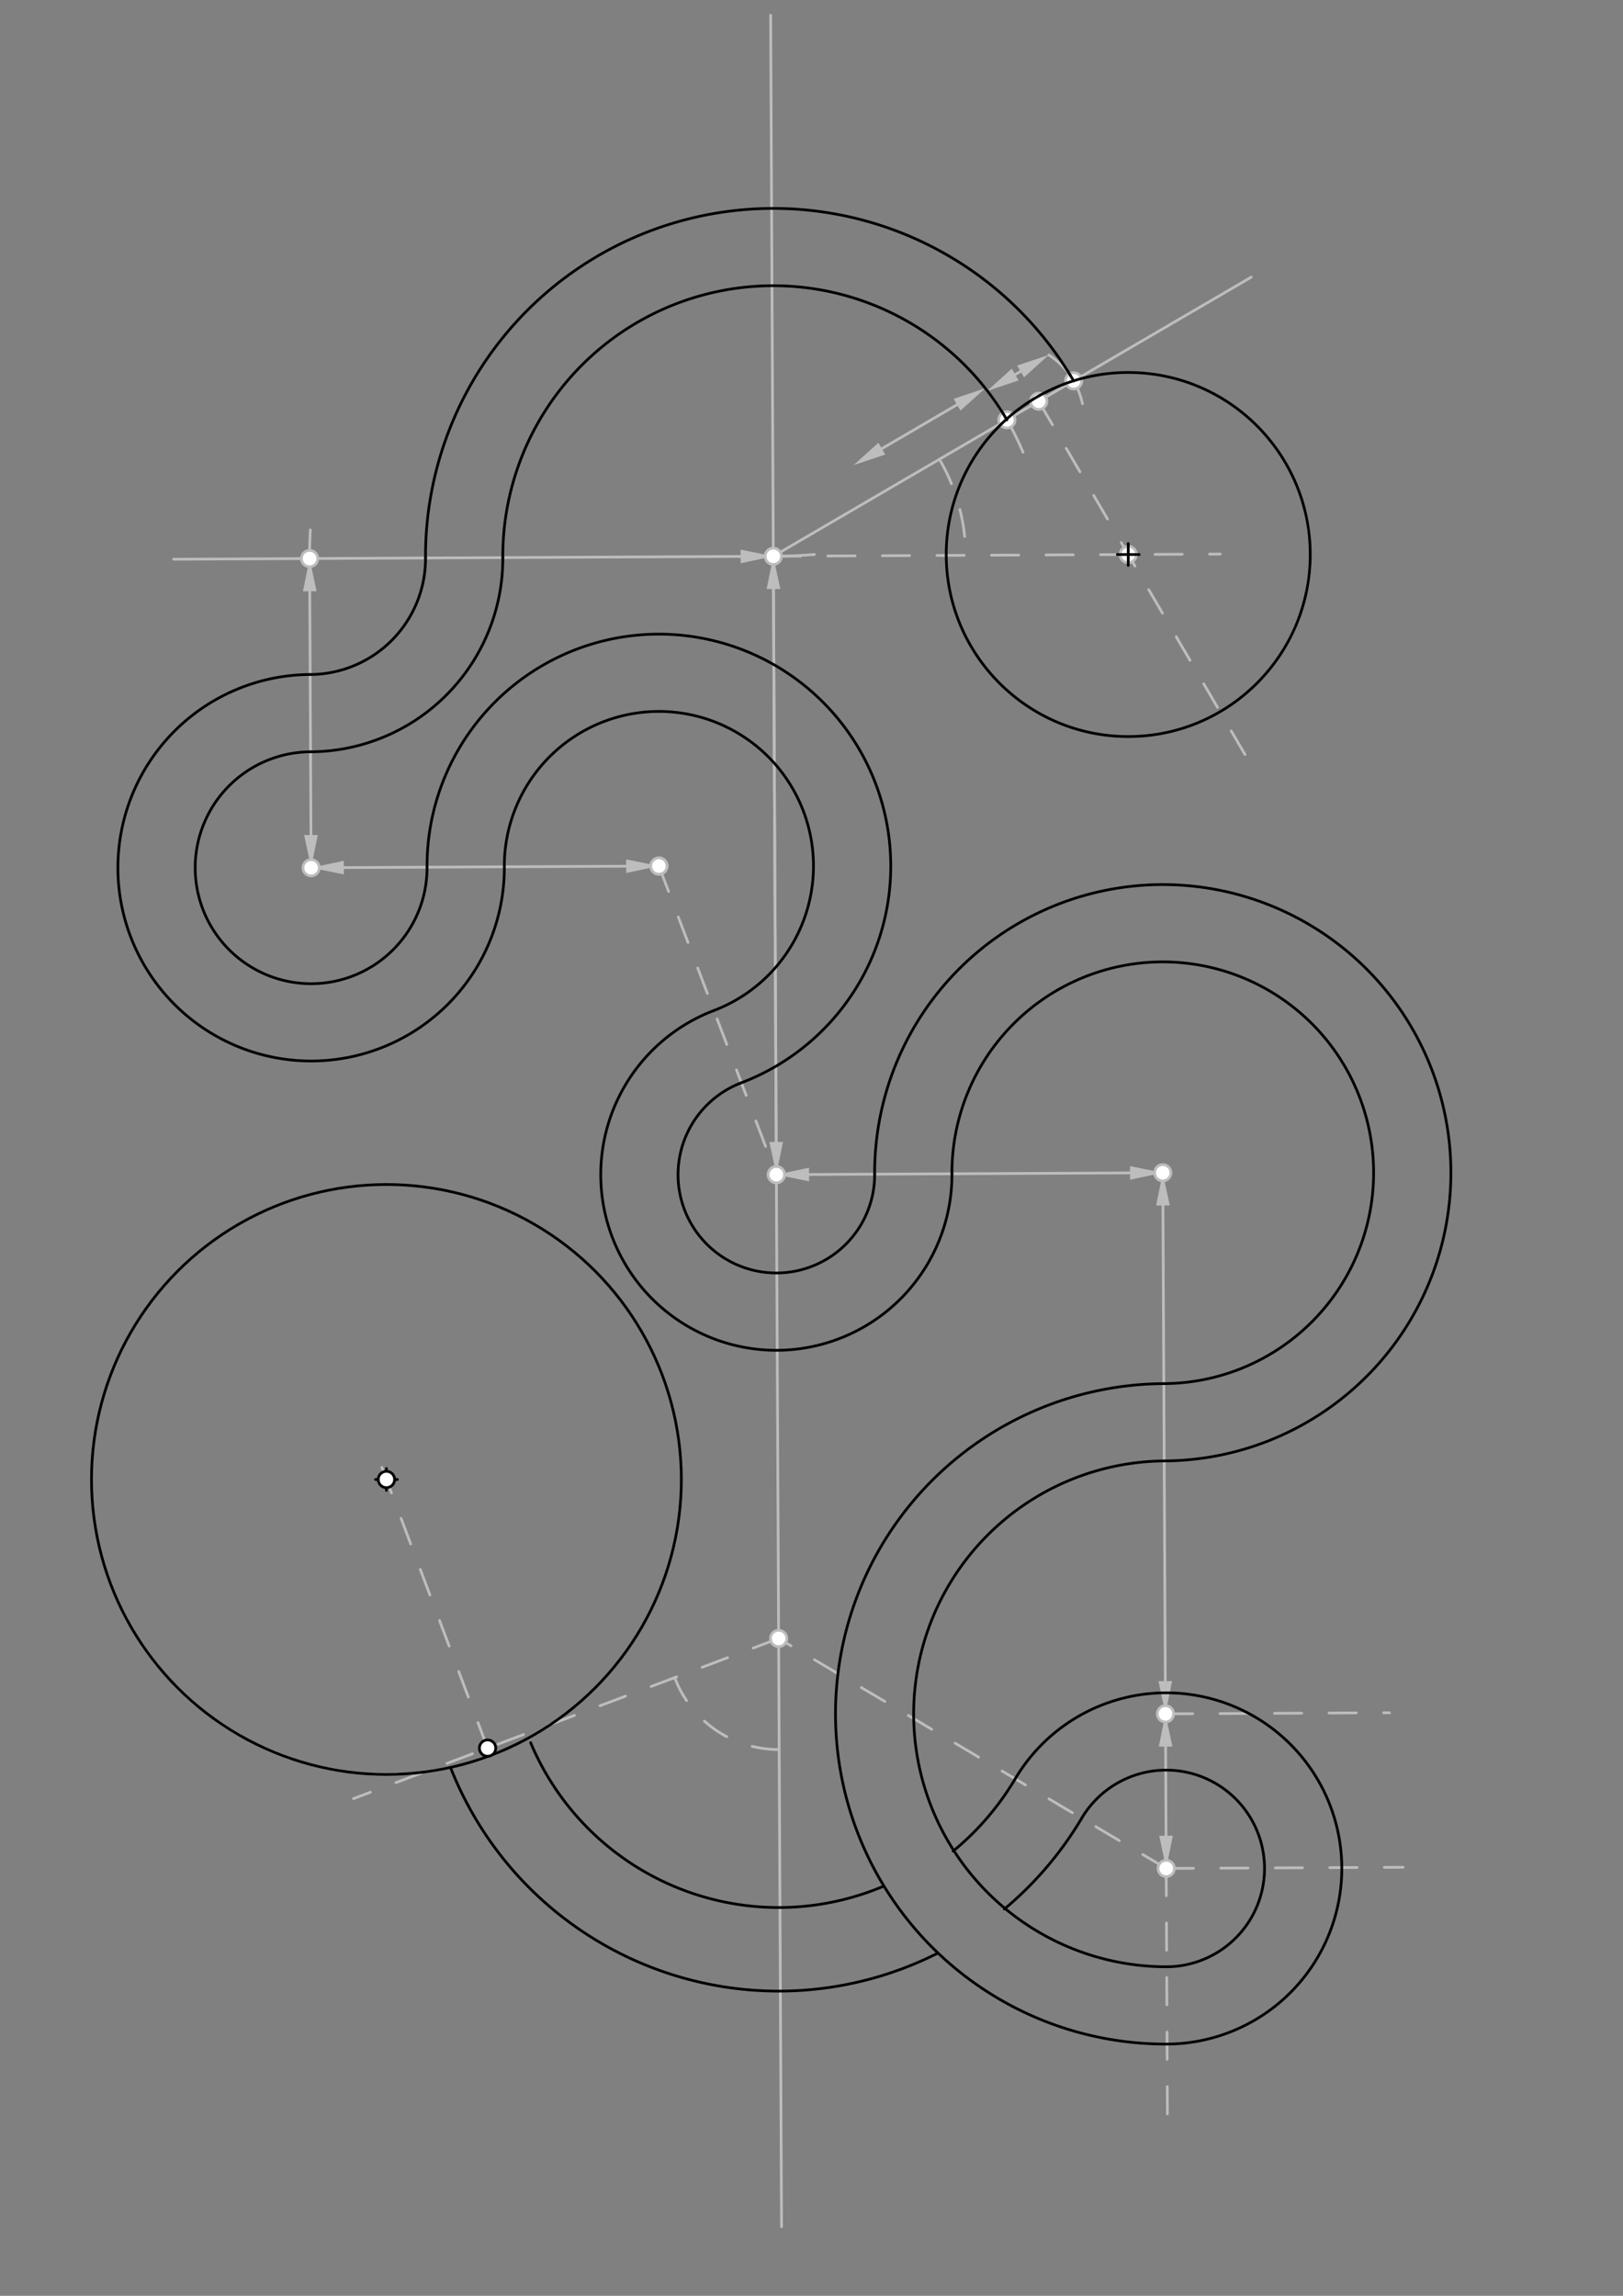 <svg xmlns="http://www.w3.org/2000/svg" class="svg--1it" height="100%" preserveAspectRatio="xMidYMid meet" viewBox="0 0 595.276 841.89" width="100%"><rect x="0" y="0" width="595.276" height="841.89" fill="#808080" stroke="none"/><defs><marker id="marker-arrow" markerHeight="16" markerUnits="userSpaceOnUse" markerWidth="24" orient="auto-start-reverse" refX="24" refY="4" viewBox="0 0 24 8"><path d="M 0 0 L 24 4 L 0 8 z" stroke="inherit"></path></marker></defs><g class="aux-layer--1FB"><g class="element--2qn"><line stroke="#BDBDBD" stroke-dasharray="none" stroke-linecap="round" stroke-width="1" x1="282.65" x2="286.65" y1="5.567" y2="816.567"></line></g><g class="element--2qn"><path d="M 298.713 203.341 A 198.425 198.425 0 0 1 273.685 203.789" fill="none" stroke="#BDBDBD" stroke-dasharray="none" stroke-linecap="round" stroke-width="1"></path></g><g class="element--2qn"><line stroke="#BDBDBD" stroke-dasharray="none" stroke-linecap="round" stroke-width="1" x1="271.629" x2="63.643" y1="204.049" y2="205.074"></line><path d="M283.629,203.989 l12,2.5 l0,-5 z" fill="#BDBDBD" stroke="#BDBDBD" stroke-width="0" transform="rotate(179.717, 283.629, 203.989)"></path></g><g class="element--2qn"><path d="M 113.823 194.349 A 170.079 170.079 0 0 0 113.768 212.611" fill="none" stroke="#BDBDBD" stroke-dasharray="none" stroke-linecap="round" stroke-width="1"></path></g><g class="element--2qn"><line stroke="#BDBDBD" stroke-dasharray="none" stroke-linecap="round" stroke-width="1" x1="283.628" x2="458.931" y1="203.989" y2="101.622"></line></g><g class="element--2qn"><line stroke="#BDBDBD" stroke-dasharray="10" stroke-linecap="round" stroke-width="1" x1="283.628" x2="447.599" y1="203.989" y2="203.181"></line></g><g class="element--2qn"><path d="M 344.558 168.41 A 70.558 70.558 0 0 1 354.185 203.641" fill="none" stroke="#BDBDBD" stroke-dasharray="10" stroke-linecap="round" stroke-width="1"></path></g><g class="element--2qn"><path d="M 375.21 165.833 A 99.213 99.213 0 0 0 361.381 142.365" fill="none" stroke="#BDBDBD" stroke-dasharray="none" stroke-linecap="round" stroke-width="1"></path></g><g class="element--2qn"><line stroke="#BDBDBD" stroke-dasharray="none" stroke-linecap="round" stroke-width="1" x1="351.019" x2="323.434" y1="148.416" y2="164.524"></line><path d="M361.381,142.365 l12,2.5 l0,-5 z" fill="#BDBDBD" stroke="#BDBDBD" stroke-width="0" transform="rotate(149.717, 361.381, 142.365)"></path><path d="M313.071,170.575 l12,2.5 l0,-5 z" fill="#BDBDBD" stroke="#BDBDBD" stroke-width="0" transform="rotate(329.717, 313.071, 170.575)"></path></g><g class="element--2qn"><path d="M 397.029 148.06 A 28.346 28.346 0 0 0 384.687 130.151" fill="none" stroke="#BDBDBD" stroke-dasharray="none" stroke-linecap="round" stroke-width="1"></path></g><g class="element--2qn"><line stroke="#BDBDBD" stroke-dasharray="none" stroke-linecap="round" stroke-width="1" x1="374.325" x2="372.352" y1="136.203" y2="137.355"></line><path d="M384.687,130.151 l12,2.5 l0,-5 z" fill="#BDBDBD" stroke="#BDBDBD" stroke-width="0" transform="rotate(149.717, 384.687, 130.151)"></path><path d="M361.989,143.406 l12,2.5 l0,-5 z" fill="#BDBDBD" stroke="#BDBDBD" stroke-width="0" transform="rotate(329.717, 361.989, 143.406)"></path></g><g class="element--2qn"><line stroke="#BDBDBD" stroke-dasharray="none" stroke-linecap="round" stroke-width="1" x1="113.611" x2="114.052" y1="216.828" y2="306.213"></line><path d="M113.552,204.828 l12,2.5 l0,-5 z" fill="#BDBDBD" stroke="#BDBDBD" stroke-width="0" transform="rotate(89.717, 113.552, 204.828)"></path><path d="M114.111,318.213 l12,2.5 l0,-5 z" fill="#BDBDBD" stroke="#BDBDBD" stroke-width="0" transform="rotate(269.717, 114.111, 318.213)"></path></g><g class="element--2qn"><line stroke="#BDBDBD" stroke-dasharray="none" stroke-linecap="round" stroke-width="1" x1="126.111" x2="229.668" y1="318.154" y2="317.643"></line><path d="M114.111,318.213 l12,2.5 l0,-5 z" fill="#BDBDBD" stroke="#BDBDBD" stroke-width="0" transform="rotate(359.717, 114.111, 318.213)"></path><path d="M241.668,317.584 l12,2.5 l0,-5 z" fill="#BDBDBD" stroke="#BDBDBD" stroke-width="0" transform="rotate(179.717, 241.668, 317.584)"></path></g><g class="element--2qn"><line stroke="#BDBDBD" stroke-dasharray="none" stroke-linecap="round" stroke-width="1" x1="283.687" x2="284.688" y1="215.989" y2="418.758"></line><path d="M283.628,203.989 l12,2.5 l0,-5 z" fill="#BDBDBD" stroke="#BDBDBD" stroke-width="0" transform="rotate(89.717, 283.628, 203.989)"></path><path d="M284.747,430.758 l12,2.5 l0,-5 z" fill="#BDBDBD" stroke="#BDBDBD" stroke-width="0" transform="rotate(269.717, 284.747, 430.758)"></path></g><g class="element--2qn"><line stroke="#BDBDBD" stroke-dasharray="none" stroke-linecap="round" stroke-width="1" x1="296.747" x2="414.477" y1="430.699" y2="430.118"></line><path d="M284.747,430.758 l12,2.5 l0,-5 z" fill="#BDBDBD" stroke="#BDBDBD" stroke-width="0" transform="rotate(359.717, 284.747, 430.758)"></path><path d="M426.477,430.059 l12,2.5 l0,-5 z" fill="#BDBDBD" stroke="#BDBDBD" stroke-width="0" transform="rotate(179.717, 426.477, 430.059)"></path></g><g class="element--2qn"><line stroke="#BDBDBD" stroke-dasharray="none" stroke-linecap="round" stroke-width="1" x1="426.536" x2="427.397" y1="442.059" y2="616.482"></line><path d="M426.477,430.059 l12,2.5 l0,-5 z" fill="#BDBDBD" stroke="#BDBDBD" stroke-width="0" transform="rotate(89.717, 426.477, 430.059)"></path><path d="M427.456,628.482 l12,2.5 l0,-5 z" fill="#BDBDBD" stroke="#BDBDBD" stroke-width="0" transform="rotate(269.717, 427.456, 628.482)"></path></g><g class="element--2qn"><line stroke="#BDBDBD" stroke-dasharray="none" stroke-linecap="round" stroke-width="1" x1="427.515" x2="427.676" y1="640.482" y2="673.174"></line><path d="M427.456,628.482 l12,2.5 l0,-5 z" fill="#BDBDBD" stroke="#BDBDBD" stroke-width="0" transform="rotate(89.717, 427.456, 628.482)"></path><path d="M427.736,685.174 l12,2.5 l0,-5 z" fill="#BDBDBD" stroke="#BDBDBD" stroke-width="0" transform="rotate(269.717, 427.736, 685.174)"></path></g><g class="element--2qn"><line stroke="#BDBDBD" stroke-dasharray="10" stroke-linecap="round" stroke-width="1" x1="241.668" x2="284.747" y1="317.584" y2="430.758"></line></g><g class="element--2qn"><line stroke="#BDBDBD" stroke-dasharray="10" stroke-linecap="round" stroke-width="1" x1="427.736" x2="428.201" y1="685.174" y2="779.598"></line></g><g class="element--2qn"><line stroke="#BDBDBD" stroke-dasharray="10" stroke-linecap="round" stroke-width="1" x1="427.736" x2="285.586" y1="685.174" y2="600.835"></line></g><g class="element--2qn"><line stroke="#BDBDBD" stroke-dasharray="10" stroke-linecap="round" stroke-width="1" x1="285.586" x2="129.65" y1="600.835" y2="659.567"></line></g><g class="element--2qn"><line stroke="#BDBDBD" stroke-dasharray="10" stroke-linecap="round" stroke-width="1" x1="380.984" x2="458.181" y1="147.139" y2="279.337"></line></g><g class="element--2qn"><line stroke="#BDBDBD" stroke-dasharray="10" stroke-linecap="round" stroke-width="1" x1="178.83" x2="137.106" y1="641.044" y2="530.265"></line></g><g class="element--2qn"><path d="M 202.153 632.259 A 108.172 108.172 0 0 1 45.157 591.273" fill="none" stroke="#BDBDBD" stroke-dasharray="10" stroke-linecap="round" stroke-width="1"></path></g><g class="element--2qn"><path d="M 478.612 187.329 A 66.756 66.756 0 0 1 471.695 236.593" fill="none" stroke="#BDBDBD" stroke-dasharray="10" stroke-linecap="round" stroke-width="1"></path></g><g class="element--2qn"><path d="M 285.787 641.571 A 40.736 40.736 0 0 1 247.464 615.193" fill="none" stroke="#BDBDBD" stroke-dasharray="10" stroke-linecap="round" stroke-width="1"></path></g><g class="element--2qn"><line stroke="#BDBDBD" stroke-dasharray="10" stroke-linecap="round" stroke-width="1" x1="427.456" x2="509.618" y1="628.482" y2="628.077"></line></g><g class="element--2qn"><line stroke="#BDBDBD" stroke-dasharray="10" stroke-linecap="round" stroke-width="1" x1="427.736" x2="514.651" y1="685.174" y2="684.746"></line></g><g class="element--2qn"><circle cx="283.629" cy="203.989" r="3" stroke="#BDBDBD" stroke-width="1" fill="#ffffff"></circle>}</g><g class="element--2qn"><circle cx="113.552" cy="204.828" r="3" stroke="#BDBDBD" stroke-width="1" fill="#ffffff"></circle>}</g><g class="element--2qn"><circle cx="369.303" cy="153.96" r="3" stroke="#BDBDBD" stroke-width="1" fill="#ffffff"></circle>}</g><g class="element--2qn"><circle cx="393.782" cy="139.666" r="3" stroke="#BDBDBD" stroke-width="1" fill="#ffffff"></circle>}</g><g class="element--2qn"><circle cx="114.111" cy="318.213" r="3" stroke="#BDBDBD" stroke-width="1" fill="#ffffff"></circle>}</g><g class="element--2qn"><circle cx="284.747" cy="430.758" r="3" stroke="#BDBDBD" stroke-width="1" fill="#ffffff"></circle>}</g><g class="element--2qn"><circle cx="426.477" cy="430.059" r="3" stroke="#BDBDBD" stroke-width="1" fill="#ffffff"></circle>}</g><g class="element--2qn"><circle cx="427.456" cy="628.482" r="3" stroke="#BDBDBD" stroke-width="1" fill="#ffffff"></circle>}</g><g class="element--2qn"><circle cx="427.736" cy="685.174" r="3" stroke="#BDBDBD" stroke-width="1" fill="#ffffff"></circle>}</g><g class="element--2qn"><circle cx="285.586" cy="600.835" r="3" stroke="#BDBDBD" stroke-width="1" fill="#ffffff"></circle>}</g><g class="element--2qn"><circle cx="241.668" cy="317.584" r="3" stroke="#BDBDBD" stroke-width="1" fill="#ffffff"></circle>}</g><g class="element--2qn"><circle cx="241.668" cy="317.584" r="3" stroke="#BDBDBD" stroke-width="1" fill="#ffffff"></circle>}</g><g class="element--2qn"><circle cx="284.747" cy="430.758" r="3" stroke="#BDBDBD" stroke-width="1" fill="#ffffff"></circle>}</g><g class="element--2qn"><circle cx="380.984" cy="147.139" r="3" stroke="#BDBDBD" stroke-width="1" fill="#ffffff"></circle>}</g><g class="element--2qn"><circle cx="413.807" cy="203.347" r="3" stroke="#BDBDBD" stroke-width="1" fill="#ffffff"></circle>}</g></g><g class="main-layer--3Vd"><g class="element--2qn"><path d="M 369.303 153.96 A 99.213 99.213 0 0 0 184.417 204.479" fill="none" stroke="#000000" stroke-dasharray="none" stroke-linecap="round" stroke-width="1"></path></g><g class="element--2qn"><path d="M 393.782 139.666 A 127.559 127.559 0 0 0 156.071 204.619" fill="none" stroke="#000000" stroke-dasharray="none" stroke-linecap="round" stroke-width="1"></path></g><g class="element--2qn"><path d="M 156.071 204.619 A 42.52 42.52 0 0 1 113.761 247.347" fill="none" stroke="#000000" stroke-dasharray="none" stroke-linecap="round" stroke-width="1"></path></g><g class="element--2qn"><path d="M 184.417 204.479 A 70.866 70.866 0 0 1 113.901 275.693" fill="none" stroke="#000000" stroke-dasharray="none" stroke-linecap="round" stroke-width="1"></path></g><g class="element--2qn"><path d="M 113.761 247.347 A 70.866 70.866 0 1 0 184.976 317.863" fill="none" stroke="#000000" stroke-dasharray="none" stroke-linecap="round" stroke-width="1"></path></g><g class="element--2qn"><path d="M 113.901 275.693 A 42.52 42.52 0 1 0 156.63 318.003" fill="none" stroke="#000000" stroke-dasharray="none" stroke-linecap="round" stroke-width="1"></path></g><g class="element--2qn"><path d="M 156.63 318.003 A 85.039 85.039 0 1 1 271.92 397.06" fill="none" stroke="#000000" stroke-dasharray="none" stroke-linecap="round" stroke-width="1"></path></g><g class="element--2qn"><path d="M 184.976 317.863 A 56.693 56.693 0 1 1 261.836 370.568" fill="none" stroke="#000000" stroke-dasharray="none" stroke-linecap="round" stroke-width="1"></path></g><g class="element--2qn"><path d="M 271.92 397.06 A 36.057 36.057 0 1 0 320.804 430.581" fill="none" stroke="#000000" stroke-dasharray="none" stroke-linecap="round" stroke-width="1"></path></g><g class="element--2qn"><path d="M 261.836 370.568 A 64.404 64.404 0 1 0 349.15 430.441" fill="none" stroke="#000000" stroke-dasharray="none" stroke-linecap="round" stroke-width="1"></path></g><g class="element--2qn"><path d="M 320.804 430.581 A 105.675 105.675 0 1 1 426.999 535.733" fill="none" stroke="#000000" stroke-dasharray="none" stroke-linecap="round" stroke-width="1"></path></g><g class="element--2qn"><path d="M 349.15 430.441 A 77.328 77.328 0 1 1 426.859 507.387" fill="none" stroke="#000000" stroke-dasharray="none" stroke-linecap="round" stroke-width="1"></path></g><g class="element--2qn"><path d="M 426.859 507.387 A 121.097 121.097 0 0 0 428.053 749.578" fill="none" stroke="#000000" stroke-dasharray="none" stroke-linecap="round" stroke-width="1"></path></g><g class="element--2qn"><path d="M 426.999 535.733 A 92.751 92.751 0 0 0 427.913 721.231" fill="none" stroke="#000000" stroke-dasharray="none" stroke-linecap="round" stroke-width="1"></path></g><g class="element--2qn"><path d="M 427.913 721.231 A 36.058 36.058 0 1 0 396.725 666.776" fill="none" stroke="#000000" stroke-dasharray="none" stroke-linecap="round" stroke-width="1"></path></g><g class="element--2qn"><path d="M 428.053 749.578 A 64.404 64.404 0 1 0 372.347 652.311" fill="none" stroke="#000000" stroke-dasharray="none" stroke-linecap="round" stroke-width="1"></path></g><g class="element--2qn"><path d="M 372.347 652.311 A 100.882 100.882 0 0 1 349.58 678.822" fill="none" stroke="#000000" stroke-dasharray="none" stroke-linecap="round" stroke-width="1"></path></g><g class="element--2qn"><path d="M 396.725 666.776 A 129.229 129.229 0 0 1 368.386 700.053" fill="none" stroke="#000000" stroke-dasharray="none" stroke-linecap="round" stroke-width="1"></path></g><g class="element--2qn"><path d="M 343.939 716.238 A 129.317 129.317 0 0 1 165.226 648.126" fill="none" stroke="#000000" stroke-dasharray="none" stroke-linecap="round" stroke-width="1"></path></g><g class="element--2qn"><path d="M 324.107 691.669 A 98.665 98.665 0 0 1 194.625 639.056" fill="none" stroke="#000000" stroke-dasharray="none" stroke-linecap="round" stroke-width="1"></path></g><g class="element--2qn"><g class="center--1s5"><line x1="409.807" y1="203.347" x2="417.807" y2="203.347" stroke="#000000" stroke-width="1" stroke-linecap="round"></line><line x1="413.807" y1="199.347" x2="413.807" y2="207.347" stroke="#000000" stroke-width="1" stroke-linecap="round"></line><circle class="hit--230" cx="413.807" cy="203.347" r="4" stroke="none" fill="transparent"></circle></g><circle cx="413.807" cy="203.347" fill="none" r="66.756" stroke="#000000" stroke-dasharray="none" stroke-width="1"></circle></g><g class="element--2qn"><g class="center--1s5"><line x1="137.728" y1="542.537" x2="145.728" y2="542.537" stroke="#000000" stroke-width="1" stroke-linecap="round"></line><line x1="141.728" y1="538.537" x2="141.728" y2="546.537" stroke="#000000" stroke-width="1" stroke-linecap="round"></line><circle class="hit--230" cx="141.728" cy="542.537" r="4" stroke="none" fill="transparent"></circle></g><circle cx="141.728" cy="542.537" fill="none" r="108.172" stroke="#000000" stroke-dasharray="none" stroke-width="1"></circle></g><g class="element--2qn"><circle cx="178.83" cy="641.044" r="3" stroke="#000000" stroke-width="1" fill="#ffffff"></circle>}</g><g class="element--2qn"><circle cx="141.728" cy="542.537" r="3" stroke="#000000" stroke-width="1" fill="#ffffff"></circle>}</g></g><g class="snaps-layer--2PT"></g><g class="temp-layer--rAP"></g></svg>